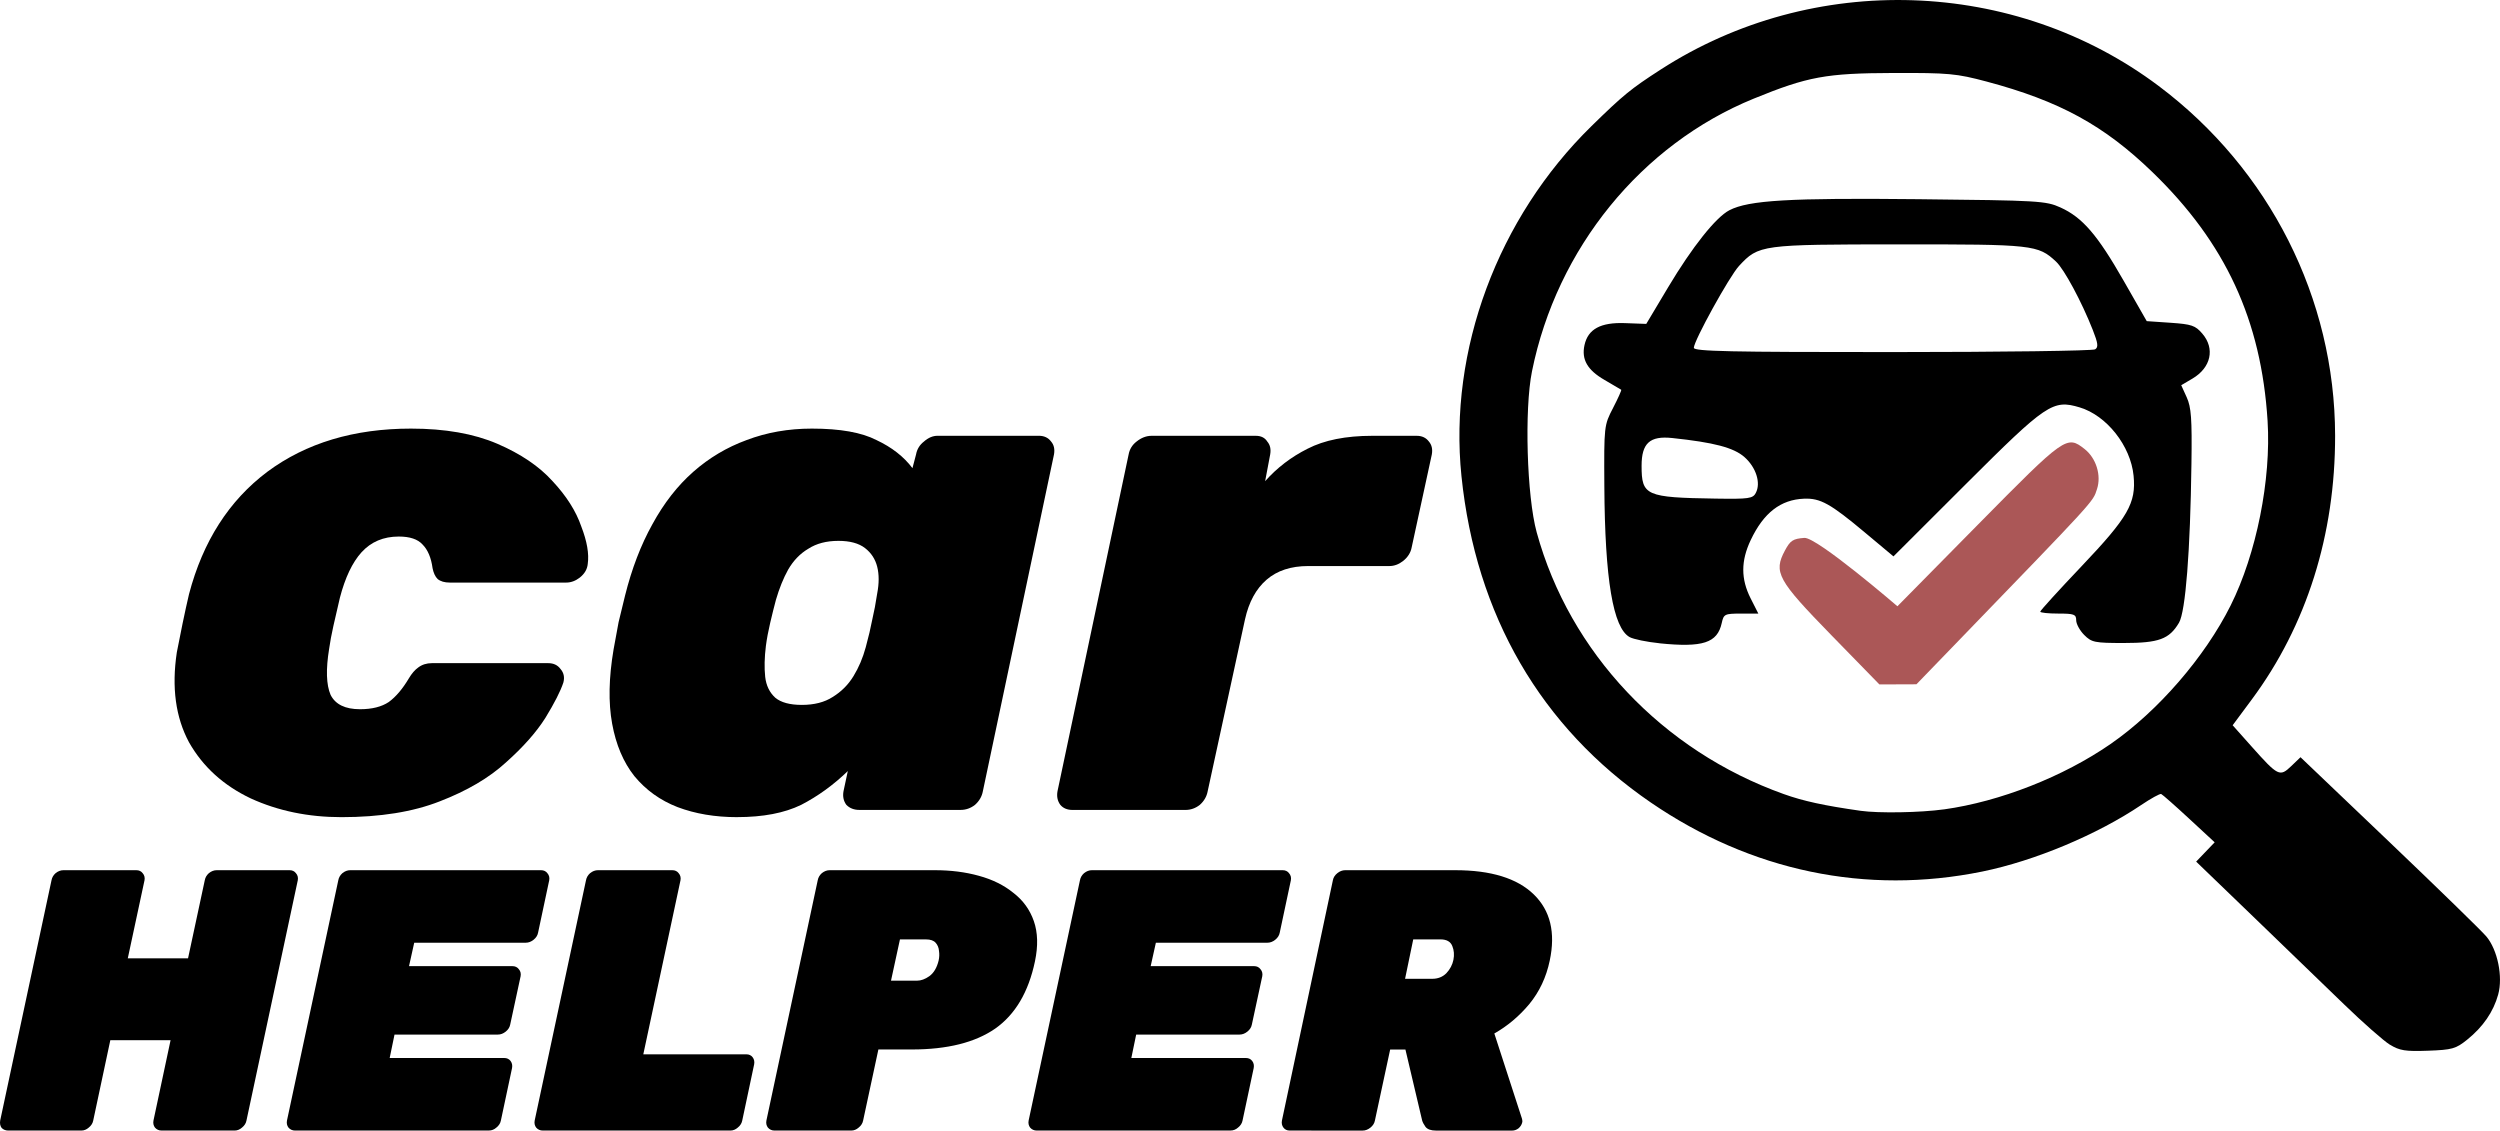 <?xml version="1.0" encoding="UTF-8" standalone="no"?>
<!-- Created with Inkscape (http://www.inkscape.org/) -->

<svg
   width="105.844mm"
   height="47.865mm"
   viewBox="0 0 105.844 47.865"
   version="1.1"
   id="svg5"
   inkscape:version="1.1.1 (3bf5ae0d25, 2021-09-20)"
   sodipodi:docname="logo-carhelper.svg"
   xmlns:inkscape="http://www.inkscape.org/namespaces/inkscape"
   xmlns:sodipodi="http://sodipodi.sourceforge.net/DTD/sodipodi-0.dtd"
   xmlns="http://www.w3.org/2000/svg"
   xmlns:svg="http://www.w3.org/2000/svg">
  <sodipodi:namedview
     id="namedview7"
     pagecolor="#ffffff"
     bordercolor="#666666"
     borderopacity="1.0"
     inkscape:pageshadow="2"
     inkscape:pageopacity="0.0"
     inkscape:pagecheckerboard="0"
     inkscape:document-units="mm"
     showgrid="false"
     fit-margin-top="0"
     fit-margin-left="0"
     fit-margin-right="0"
     fit-margin-bottom="0"
     inkscape:zoom="0.33184274"
     inkscape:cx="-766.92955"
     inkscape:cy="-504.75717"
     inkscape:window-width="1920"
     inkscape:window-height="1017"
     inkscape:window-x="-8"
     inkscape:window-y="-8"
     inkscape:window-maximized="1"
     inkscape:current-layer="layer1" />
  <defs
     id="defs2" />
  <g
     inkscape:label="Ebene 1"
     inkscape:groupmode="layer"
     id="layer1"
     transform="translate(-107.09,-151.056)">
    <path
       d="m 121.541,185.652 q -2.098,0 -3.832,-0.792 -1.734,-0.822 -2.616,-2.376 -0.852,-1.584 -0.517,-3.808 0.091,-0.487 0.243,-1.218 0.152,-0.731 0.274,-1.249 0.882,-3.351 3.315,-5.179 2.463,-1.828 6.083,-1.828 2.159,0 3.65,0.64 1.49,0.64 2.342,1.584 0.882,0.944 1.217,1.919 0.365,0.944 0.274,1.584 -0.03,0.335 -0.335,0.579 -0.274,0.213 -0.578,0.213 h -4.927 q -0.335,0 -0.517,-0.152 -0.152,-0.152 -0.213,-0.457 -0.091,-0.67 -0.426,-1.005 -0.304,-0.335 -1.004,-0.335 -0.973,0 -1.581,0.67 -0.578,0.64 -0.912,1.919 -0.152,0.64 -0.274,1.188 -0.122,0.548 -0.182,0.975 -0.213,1.31 0.061,1.95 0.304,0.609 1.247,0.609 0.76,0 1.217,-0.305 0.456,-0.335 0.852,-1.005 0.182,-0.305 0.395,-0.457 0.243,-0.183 0.578,-0.183 h 4.927 q 0.335,0 0.517,0.244 0.213,0.244 0.122,0.579 -0.182,0.548 -0.76,1.493 -0.578,0.914 -1.673,1.889 -1.064,0.975 -2.798,1.645 -1.703,0.67 -4.167,0.67 z"
       style="font-style:italic;font-weight:800;font-size:30.438px;line-height:1.35;font-family:Rubik;-inkscape-font-specification:'Rubik, Ultra-Bold Italic';text-align:center;letter-spacing:0px;text-anchor:middle;fill:#000000;stroke-width:1.954"
       id="path69500" />
    <path
       d="m 138.298,185.652 q -1.399,0 -2.524,-0.426 -1.095,-0.426 -1.825,-1.31 -0.7,-0.883 -0.943,-2.224 -0.243,-1.34 0.061,-3.138 0.122,-0.67 0.213,-1.158 0.122,-0.487 0.274,-1.127 0.426,-1.706 1.156,-3.016 0.73,-1.34 1.734,-2.224 1.004,-0.883 2.251,-1.34 1.277,-0.487 2.768,-0.487 1.794,0 2.737,0.487 0.973,0.457 1.521,1.188 l 0.152,-0.579 q 0.061,-0.335 0.335,-0.548 0.274,-0.244 0.578,-0.244 h 4.288 q 0.335,0 0.517,0.244 0.182,0.213 0.122,0.548 l -3.011,14.256 q -0.061,0.335 -0.335,0.579 -0.274,0.213 -0.608,0.213 h -4.288 q -0.335,0 -0.547,-0.213 -0.182,-0.244 -0.122,-0.579 l 0.182,-0.853 q -0.912,0.883 -1.977,1.432 -1.064,0.518 -2.707,0.518 z m 2.737,-4.752 q 0.791,0 1.308,-0.335 0.547,-0.335 0.882,-0.883 0.335,-0.548 0.517,-1.218 0.182,-0.67 0.274,-1.158 0.122,-0.518 0.213,-1.127 0.122,-0.64 0,-1.127 -0.122,-0.487 -0.517,-0.792 -0.395,-0.305 -1.125,-0.305 -0.76,0 -1.277,0.335 -0.517,0.305 -0.852,0.883 -0.304,0.548 -0.517,1.279 -0.122,0.457 -0.243,0.975 -0.122,0.518 -0.182,0.975 -0.091,0.731 -0.03,1.31 0.061,0.548 0.426,0.883 0.365,0.305 1.125,0.305 z"
       style="font-style:italic;font-weight:800;font-size:30.438px;line-height:1.35;font-family:Rubik;-inkscape-font-specification:'Rubik, Ultra-Bold Italic';text-align:center;letter-spacing:0px;text-anchor:middle;fill:#000000;stroke-width:1.954"
       id="path69502" />
    <path
       d="m 152.501,185.347 q -0.335,0 -0.517,-0.213 -0.182,-0.244 -0.122,-0.579 l 3.011,-14.256 q 0.061,-0.335 0.335,-0.548 0.304,-0.244 0.639,-0.244 h 4.41 q 0.335,0 0.487,0.244 0.182,0.213 0.122,0.548 l -0.213,1.127 q 0.76,-0.853 1.794,-1.371 1.064,-0.548 2.737,-0.548 h 1.886 q 0.335,0 0.517,0.244 0.182,0.213 0.122,0.548 l -0.852,3.93 q -0.061,0.335 -0.365,0.579 -0.274,0.213 -0.578,0.213 h -3.437 q -1.095,0 -1.764,0.579 -0.669,0.579 -0.912,1.675 l -1.581,7.28 q -0.061,0.335 -0.335,0.579 -0.274,0.213 -0.608,0.213 z"
       style="font-style:italic;font-weight:800;font-size:30.438px;line-height:1.35;font-family:Rubik;-inkscape-font-specification:'Rubik, Ultra-Bold Italic';text-align:center;letter-spacing:0px;text-anchor:middle;fill:#000000;stroke-width:1.954"
       id="path69504" />
    <g
       id="g3094"
       transform="translate(0.199,52.025)">
      <path
         d="m 208.074,143.262 c -0.266,-0.164 -1.138,-0.931 -1.937,-1.705 -0.799,-0.774 -2.536,-2.451 -3.859,-3.727 l -2.407,-2.32 0.392,-0.409 0.392,-0.409 -1.084,-1.003 c -0.596,-0.552 -1.128,-1.021 -1.181,-1.042 -0.053,-0.021 -0.433,0.188 -0.844,0.465 -1.864,1.257 -4.515,2.367 -6.733,2.819 -4.91,1 -9.783,-0.015 -14.03,-2.923 -4.655,-3.187 -7.411,-7.938 -8.017,-13.817 -0.549,-5.327 1.534,-10.935 5.505,-14.821 1.347,-1.318 1.661,-1.575 2.929,-2.394 6.456,-4.168 14.978,-3.888 21.083,0.694 4.697,3.525 7.462,9.001 7.471,14.797 0.007,4.201 -1.206,8.047 -3.524,11.173 l -0.814,1.097 0.81,0.909 c 1.113,1.248 1.186,1.284 1.668,0.823 l 0.395,-0.379 3.755,3.582 c 2.065,1.97 3.916,3.773 4.112,4.006 0.477,0.567 0.71,1.705 0.502,2.459 -0.2,0.728 -0.642,1.372 -1.311,1.91 -0.482,0.388 -0.636,0.432 -1.66,0.469 -0.959,0.035 -1.202,-0.004 -1.613,-0.256 z m -18.876,-9.964 c 2.362,-0.329 5.044,-1.381 7.048,-2.767 2.006,-1.387 3.993,-3.679 5.087,-5.87 1.089,-2.181 1.718,-5.327 1.562,-7.812 -0.268,-4.268 -1.783,-7.54 -4.875,-10.53 -2.05,-1.983 -3.937,-3.013 -7.022,-3.835 -1.282,-0.341 -1.6,-0.37 -3.953,-0.363 -2.841,0.009 -3.614,0.151 -5.901,1.084 -4.762,1.941 -8.341,6.341 -9.392,11.544 -0.327,1.618 -0.22,5.295 0.199,6.821 1.395,5.085 5.32,9.243 10.459,11.08 0.832,0.297 1.696,0.486 3.251,0.708 0.764,0.109 2.53,0.079 3.537,-0.061 z m -12.046,-7.033 c -0.533,-0.054 -1.101,-0.171 -1.263,-0.259 -0.705,-0.384 -1.051,-2.441 -1.074,-6.398 -0.015,-2.546 -0.012,-2.569 0.369,-3.305 0.211,-0.408 0.367,-0.755 0.346,-0.771 -0.021,-0.016 -0.339,-0.203 -0.706,-0.415 -0.726,-0.419 -0.983,-0.865 -0.849,-1.476 0.149,-0.678 0.683,-0.968 1.715,-0.93 l 0.9,0.033 0.928,-1.554 c 1.02,-1.707 2.018,-2.962 2.592,-3.259 0.821,-0.424 2.539,-0.525 8.003,-0.467 5.103,0.054 5.395,0.071 6.012,0.35 0.931,0.421 1.565,1.156 2.675,3.1 l 0.979,1.713 1.009,0.069 c 0.891,0.061 1.048,0.115 1.342,0.457 0.547,0.636 0.371,1.442 -0.415,1.906 l -0.476,0.281 0.232,0.511 c 0.192,0.423 0.227,0.907 0.201,2.794 -0.05,3.727 -0.25,6.28 -0.527,6.75 -0.412,0.697 -0.854,0.859 -2.34,0.859 -1.232,0 -1.36,-0.026 -1.673,-0.34 -0.187,-0.187 -0.34,-0.467 -0.34,-0.623 0,-0.251 -0.087,-0.283 -0.761,-0.283 -0.419,0 -0.761,-0.036 -0.761,-0.081 0,-0.045 0.794,-0.917 1.764,-1.938 1.957,-2.06 2.301,-2.661 2.188,-3.817 -0.124,-1.265 -1.138,-2.551 -2.284,-2.894 -1.135,-0.34 -1.403,-0.159 -4.81,3.242 l -3.072,3.067 -1.216,-1.017 c -1.457,-1.219 -1.88,-1.453 -2.57,-1.426 -0.991,0.039 -1.711,0.597 -2.258,1.752 -0.418,0.882 -0.419,1.645 -0.004,2.467 l 0.327,0.646 h -0.731 c -0.694,0 -0.736,0.02 -0.819,0.401 -0.185,0.842 -0.802,1.043 -2.632,0.857 z m 4.075,-6.365 c 0.224,-0.418 0.012,-1.084 -0.481,-1.518 -0.455,-0.4 -1.287,-0.619 -3.057,-0.806 -0.947,-0.1 -1.297,0.217 -1.297,1.175 0,1.267 0.173,1.344 3.143,1.39 1.402,0.022 1.565,-0.002 1.694,-0.241 z m 14.367,-6.079 c 0.144,-0.091 0.123,-0.257 -0.101,-0.825 -0.472,-1.197 -1.209,-2.568 -1.554,-2.889 -0.764,-0.712 -0.96,-0.733 -6.649,-0.73 -5.849,0.003 -5.938,0.015 -6.773,0.913 -0.403,0.433 -1.913,3.169 -1.913,3.466 0,0.15 1.518,0.183 8.405,0.181 4.623,-0.001 8.486,-0.053 8.584,-0.116 z"
         style="fill:#000000;stroke-width:0.037"
         id="path7794-0-6"
         sodipodi:nodetypes="csscccssssssssscscsscssssscsssssscssssssscssssssscssssscssscsssssssssssscsssccsscccsssscssscsscs" />
      <path
         d="m 184.424,125.921 c -2.277,-2.334 -2.457,-2.662 -1.962,-3.585 0.226,-0.422 0.341,-0.497 0.821,-0.532 0.531,-0.039 3.94,2.895 3.94,2.895 l 3.424,-3.472 c 3.679,-3.73 3.747,-3.778 4.502,-3.184 0.489,0.385 0.715,1.114 0.524,1.694 -0.185,0.561 0.027,0.33 -6.14,6.709 l -1.505,1.556 -0.784,0.003 -0.784,0.003 -2.036,-2.087 z"
         style="fill:#ab5757;fill-opacity:1;stroke-width:0.01"
         id="path12956-0" />
    </g>
    <g
       aria-label="HELPER"
       id="text1586"
       style="font-size:15.748px;line-height:1.35;font-family:Arial;-inkscape-font-specification:'Arial, Normal';text-align:center;letter-spacing:0px;text-anchor:middle;stroke-width:1.074">
      <path
         d="m 107.444,198.921 q -0.173,0 -0.283,-0.11 -0.095,-0.126 -0.063,-0.315 l 2.173,-10.173 q 0.032,-0.173 0.173,-0.299 0.157,-0.126 0.331,-0.126 h 3.087 q 0.173,0 0.268,0.126 0.11,0.126 0.079,0.299 l -0.709,3.307 h 2.551 l 0.709,-3.307 q 0.032,-0.173 0.173,-0.299 0.157,-0.126 0.331,-0.126 h 3.087 q 0.173,0 0.268,0.126 0.11,0.126 0.079,0.299 l -2.173,10.173 q -0.032,0.173 -0.189,0.299 -0.142,0.126 -0.315,0.126 h -3.087 q -0.173,0 -0.283,-0.126 -0.095,-0.126 -0.063,-0.299 l 0.724,-3.401 h -2.551 l -0.724,3.401 q -0.032,0.173 -0.189,0.299 -0.142,0.126 -0.315,0.126 z"
         style="font-style:italic;font-weight:900;font-family:Rubik;-inkscape-font-specification:'Rubik, Heavy Italic'"
         id="path3176" />
      <path
         d="m 119.586,198.921 q -0.173,0 -0.283,-0.126 -0.095,-0.126 -0.063,-0.299 l 2.173,-10.173 q 0.032,-0.173 0.173,-0.299 0.157,-0.126 0.331,-0.126 h 8.079 q 0.173,0 0.268,0.126 0.11,0.126 0.079,0.299 l -0.472,2.22 q -0.032,0.173 -0.189,0.299 -0.157,0.126 -0.331,0.126 h -4.724 l -0.22,0.992 h 4.378 q 0.173,0 0.268,0.126 0.11,0.126 0.079,0.299 l -0.441,2.047 q -0.032,0.173 -0.189,0.299 -0.157,0.126 -0.331,0.126 h -4.378 l -0.205,0.992 h 4.85 q 0.173,0 0.268,0.126 0.095,0.126 0.063,0.299 l -0.472,2.22 q -0.032,0.173 -0.189,0.299 -0.142,0.126 -0.315,0.126 z"
         style="font-style:italic;font-weight:900;font-family:Rubik;-inkscape-font-specification:'Rubik, Heavy Italic'"
         id="path3178" />
      <path
         d="m 130.073,198.921 q -0.173,0 -0.283,-0.126 -0.095,-0.126 -0.063,-0.299 l 2.173,-10.173 q 0.032,-0.173 0.173,-0.299 0.157,-0.126 0.331,-0.126 h 3.15 q 0.173,0 0.268,0.126 0.11,0.126 0.079,0.299 l -1.575,7.37 h 4.362 q 0.173,0 0.268,0.126 0.095,0.126 0.063,0.299 l -0.504,2.378 q -0.032,0.173 -0.189,0.299 -0.142,0.126 -0.315,0.126 z"
         style="font-style:italic;font-weight:900;font-family:Rubik;-inkscape-font-specification:'Rubik, Heavy Italic'"
         id="path3180" />
      <path
         d="m 139.884,198.921 q -0.173,0 -0.283,-0.126 -0.095,-0.126 -0.063,-0.299 l 2.173,-10.173 q 0.032,-0.173 0.173,-0.299 0.157,-0.126 0.331,-0.126 h 4.457 q 1.008,0 1.858,0.236 0.866,0.236 1.465,0.724 0.614,0.472 0.866,1.197 0.252,0.724 0.047,1.701 -0.409,1.953 -1.685,2.85 -1.276,0.882 -3.527,0.882 h -1.417 l -0.646,3.008 q -0.032,0.173 -0.189,0.299 -0.142,0.126 -0.315,0.126 z m 4.929,-6.346 h 1.102 q 0.252,0 0.52,-0.189 0.283,-0.205 0.394,-0.661 0.047,-0.205 0.016,-0.409 -0.016,-0.205 -0.142,-0.346 -0.126,-0.142 -0.409,-0.142 h -1.102 z"
         style="font-style:italic;font-weight:900;font-family:Rubik;-inkscape-font-specification:'Rubik, Heavy Italic'"
         id="path3182" />
      <path
         d="m 150.986,198.921 q -0.173,0 -0.283,-0.126 -0.095,-0.126 -0.063,-0.299 l 2.173,-10.173 q 0.032,-0.173 0.173,-0.299 0.157,-0.126 0.331,-0.126 h 8.079 q 0.173,0 0.268,0.126 0.11,0.126 0.079,0.299 l -0.472,2.22 q -0.032,0.173 -0.189,0.299 -0.157,0.126 -0.331,0.126 h -4.724 l -0.22,0.992 h 4.378 q 0.173,0 0.268,0.126 0.11,0.126 0.079,0.299 l -0.441,2.047 q -0.032,0.173 -0.189,0.299 -0.157,0.126 -0.331,0.126 h -4.378 l -0.205,0.992 h 4.85 q 0.173,0 0.268,0.126 0.095,0.126 0.063,0.299 l -0.472,2.22 q -0.032,0.173 -0.189,0.299 -0.142,0.126 -0.315,0.126 z"
         style="font-style:italic;font-weight:900;font-family:Rubik;-inkscape-font-specification:'Rubik, Heavy Italic'"
         id="path3184" />
      <path
         d="m 161.695,198.921 q -0.173,0 -0.268,-0.126 -0.095,-0.126 -0.063,-0.299 l 2.157,-10.173 q 0.032,-0.173 0.189,-0.299 0.157,-0.126 0.331,-0.126 h 4.661 q 2.268,0 3.323,1.024 1.055,1.024 0.677,2.803 -0.22,1.055 -0.866,1.842 -0.646,0.772 -1.48,1.244 l 1.165,3.59 q 0.016,0.047 0.016,0.079 0.016,0.032 0,0.095 -0.032,0.142 -0.157,0.252 -0.126,0.095 -0.268,0.095 h -3.228 q -0.315,0 -0.441,-0.157 -0.11,-0.157 -0.142,-0.268 l -0.709,-3.008 h -0.646 l -0.646,3.008 q -0.032,0.173 -0.189,0.299 -0.157,0.126 -0.331,0.126 z m 4.882,-6.425 h 1.15 q 0.362,0 0.598,-0.236 0.236,-0.252 0.299,-0.567 0.063,-0.315 -0.047,-0.583 -0.11,-0.283 -0.504,-0.283 h -1.15 z"
         style="font-style:italic;font-weight:900;font-family:Rubik;-inkscape-font-specification:'Rubik, Heavy Italic'"
         id="path3186" />
    </g>
  </g>
</svg>
